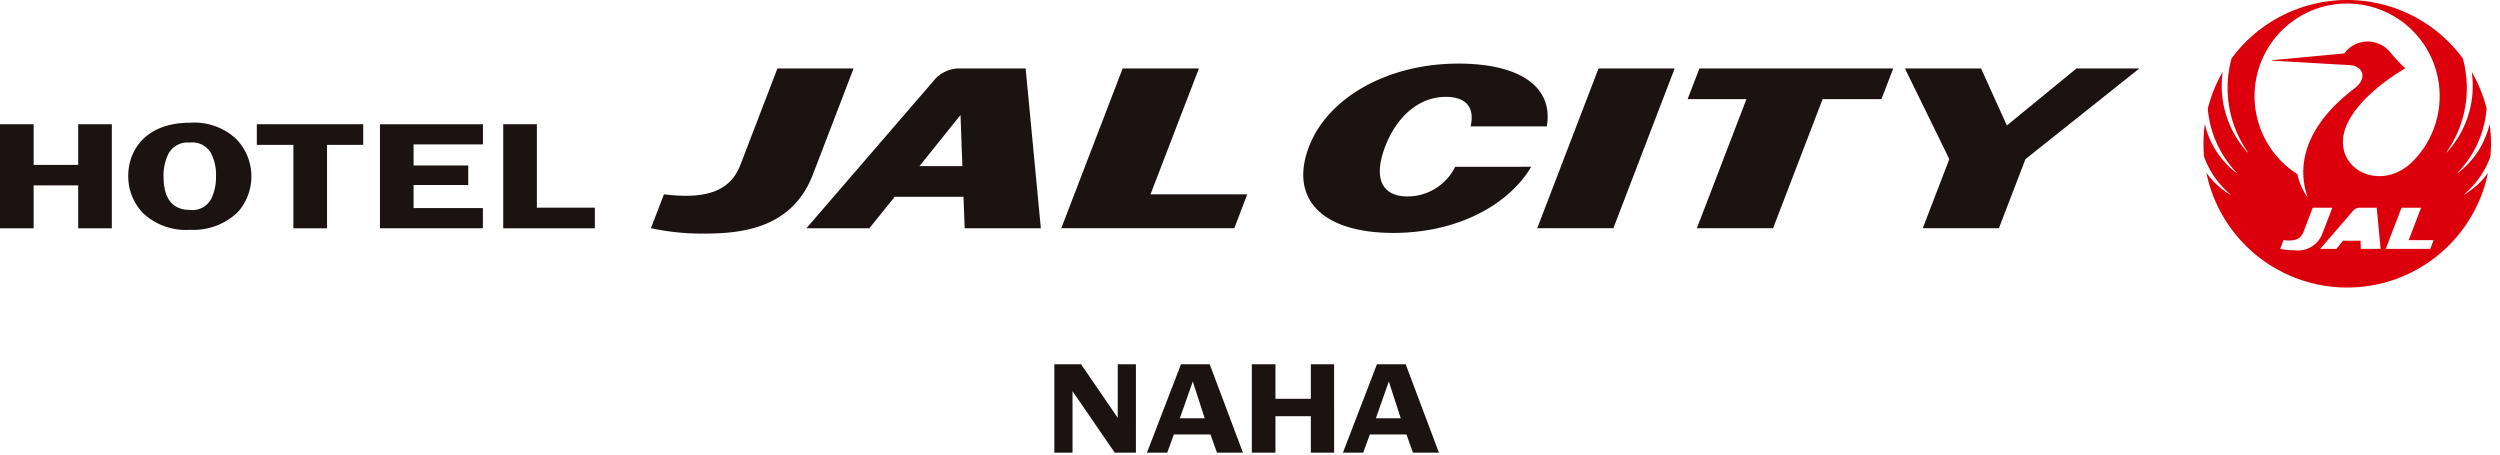 <svg xmlns="http://www.w3.org/2000/svg" xmlns:xlink="http://www.w3.org/1999/xlink" width="220" height="40" viewBox="0 0 220 40"><defs><clipPath id="a"><rect width="220" height="40" fill="none"/></clipPath></defs><g clip-path="url(#a)"><path d="M365.329,13.766a12.491,12.491,0,0,0-.064-2.8.011.011,0,1,0-.022,0,7.581,7.581,0,0,1-2.782,4.264c-.011.012-.031-.009-.02-.025a9.214,9.214,0,0,0,2.552-5.648,12.472,12.472,0,0,0-1.281-3.185c0-.011-.022-.009-.022.009A8.631,8.631,0,0,1,361.5,13.4c-.01.017-.041,0-.03-.018A9.828,9.828,0,0,0,362.9,5.136a12.647,12.647,0,0,0-20.35,0,9.85,9.85,0,0,0,1.427,8.247c.011.017-.01.034-.03.018a8.69,8.69,0,0,1-2.185-7.018c0-.018-.014-.02-.023-.009a12.509,12.509,0,0,0-1.28,3.185,9.225,9.225,0,0,0,2.55,5.648c.014.015,0,.036-.019.025a7.578,7.578,0,0,1-2.78-4.264c0-.015-.022-.015-.023,0a13.013,13.013,0,0,0-.063,2.8,7.66,7.66,0,0,0,2.313,3.328.016.016,0,1,1-.014.028,6.859,6.859,0,0,1-2.062-1.879c-.01-.012-.021-.009-.019.008a12.651,12.651,0,0,0,24.762,0c.01-.017-.01-.02-.01-.008a6.951,6.951,0,0,1-2.068,1.879c-.011.009-.032-.014-.011-.028a7.647,7.647,0,0,0,2.312-3.328m-17.3,8.251a5.444,5.444,0,0,1-1.2-.121l.293-.767c.787.094,1.46.023,1.734-.667l.838-2.182h1.723l-.925,2.405a2.317,2.317,0,0,1-2.467,1.332m5.9-.121-.022-.712H352.35l-.569.712h-1.428l2.89-3.349a.761.761,0,0,1,.534-.267h1.545l.345,3.616Zm6.112,0h-3.918l1.387-3.616h1.721l-1.091,2.85h2.195Zm-1.6-7.64c-2.582,2.518-6.447.909-6.059-2.182.306-2.385,3.224-4.76,5.44-6.049a.014.014,0,0,0,0-.025c-.294-.277-.892-.9-1.281-1.37a2.546,2.546,0,0,0-4.065.071l-6.363.594c-.021,0-.021.04,0,.04l6.826.395c1.207.068,1.6,1.163.431,2.049-4.327,3.283-5.1,6.756-4.138,9.509.011.02-.01.029-.03.017a5.417,5.417,0,0,1-.852-1.978,8.145,8.145,0,1,1,10.092-1.073" transform="translate(-146.171 0)" fill="#dc000c"/><path d="M171.65,21.646l4.262-11.08H169.2l-5.4,14.06h15.223l1.143-2.98Z" transform="translate(-70.407 -4.542)" fill="#1a1311"/><path d="M111.593,10.566l-3.259,8.488c-1.029,2.68-3.657,2.949-6.729,2.591l-1.143,2.98a21.412,21.412,0,0,0,4.658.473c3.224,0,7.751-.4,9.586-5.182l3.592-9.351Z" transform="translate(-43.18 -4.542)" fill="#1a1311"/><path d="M143.753,10.567h-6a2.908,2.908,0,0,0-2.061,1.041L124.462,24.627H130l2.23-2.768h6.052l.108,2.768h6.7Zm-9.342,8.592,3.61-4.5.164,4.5Z" transform="translate(-53.496 -4.542)" fill="#1a1311"/><path d="M278.558,10.566H261.5l-1.037,2.7h5.176l-4.361,11.358h6.705l4.359-11.358h5.177Z" transform="translate(-111.952 -4.542)" fill="#1a1311"/><path d="M304.607,18.543l-2.337,6.083h-6.7l2.335-6.083L294,10.567h6.7l2.27,5.016,6.123-5.016h5.536Z" transform="translate(-126.366 -4.542)" fill="#1a1311"/><path d="M243.949,24.626h-6.7l5.395-14.06h6.7Z" transform="translate(-101.973 -4.542)" fill="#1a1311"/><path d="M214.51,18.9a4.677,4.677,0,0,1-4.2,2.606c-2.2,0-3.043-1.558-1.958-4.386s3.123-4.377,5.321-4.377c1.947,0,2.545,1.056,2.2,2.6h6.7c.6-3.385-2.229-5.527-7.776-5.527-6.291,0-11.51,3.035-13.145,7.3-1.757,4.573,1.118,7.6,7.421,7.6,5.607,0,10.117-2.43,12.136-5.822Z" transform="translate(-86.457 -4.219)" fill="#1a1311"/><path d="M9.84,28.331H6.881V24.554H2.96v3.777H0V19.173H2.96v3.578H6.881V19.173H9.84Z" transform="translate(0 -8.241)" fill="#1a1311"/><path d="M21.124,26.922a4.655,4.655,0,0,1-1.332-3.283c0-2.43,1.683-4.7,5.438-4.7a5.425,5.425,0,0,1,4.032,1.4,4.724,4.724,0,0,1,.166,6.474,5.627,5.627,0,0,1-4.2,1.549,5.482,5.482,0,0,1-4.106-1.443m2.182-5.192a4.355,4.355,0,0,0-.407,1.909c0,1.148.24,2.976,2.33,2.976a1.859,1.859,0,0,0,1.9-1.041,4.359,4.359,0,0,0,.388-1.922,4.094,4.094,0,0,0-.462-2.069,1.879,1.879,0,0,0-1.831-.894,1.923,1.923,0,0,0-1.924,1.041" transform="translate(-8.507 -8.14)" fill="#1a1311"/><path d="M49,20.989H45.814v7.342h-2.96V20.989H39.637V19.173H49Z" transform="translate(-17.036 -8.241)" fill="#1a1311"/><path d="M61.6,20.949V22.8H66.41v1.723H61.6v2.029h6.1v1.775H58.642V19.174h9.063v1.775Z" transform="translate(-25.205 -8.241)" fill="#1a1311"/><path d="M85.732,26.516v1.815H77.668V19.174h2.959v7.342Z" transform="translate(-33.383 -8.241)" fill="#1a1311"/><path d="M169.9,64h-1.863l-3.715-5.411V64h-1.6V56.224h2.354l3.225,4.709V56.224h1.6Z" transform="translate(-69.94 -24.166)" fill="#1a1311"/><path d="M185.465,64h-2.286l-.571-1.6h-3.223L178.8,64h-1.782l2.993-7.776h2.53ZM182.1,60.973l-1.049-3.233-1.139,3.233Z" transform="translate(-76.085 -24.167)" fill="#1a1311"/><path d="M215.711,64h-2.286l-.571-1.6H209.63l-.584,1.6h-1.782l2.992-7.776h2.53Zm-3.361-3.027L211.3,57.741l-1.139,3.233Z" transform="translate(-89.085 -24.167)" fill="#1a1311"/><path d="M200.448,64H198.4V60.791h-3.116V64h-2.077V56.224h2.077v3.037H198.4V56.224h2.044Z" transform="translate(-83.045 -24.166)" fill="#1a1311"/></g></svg>